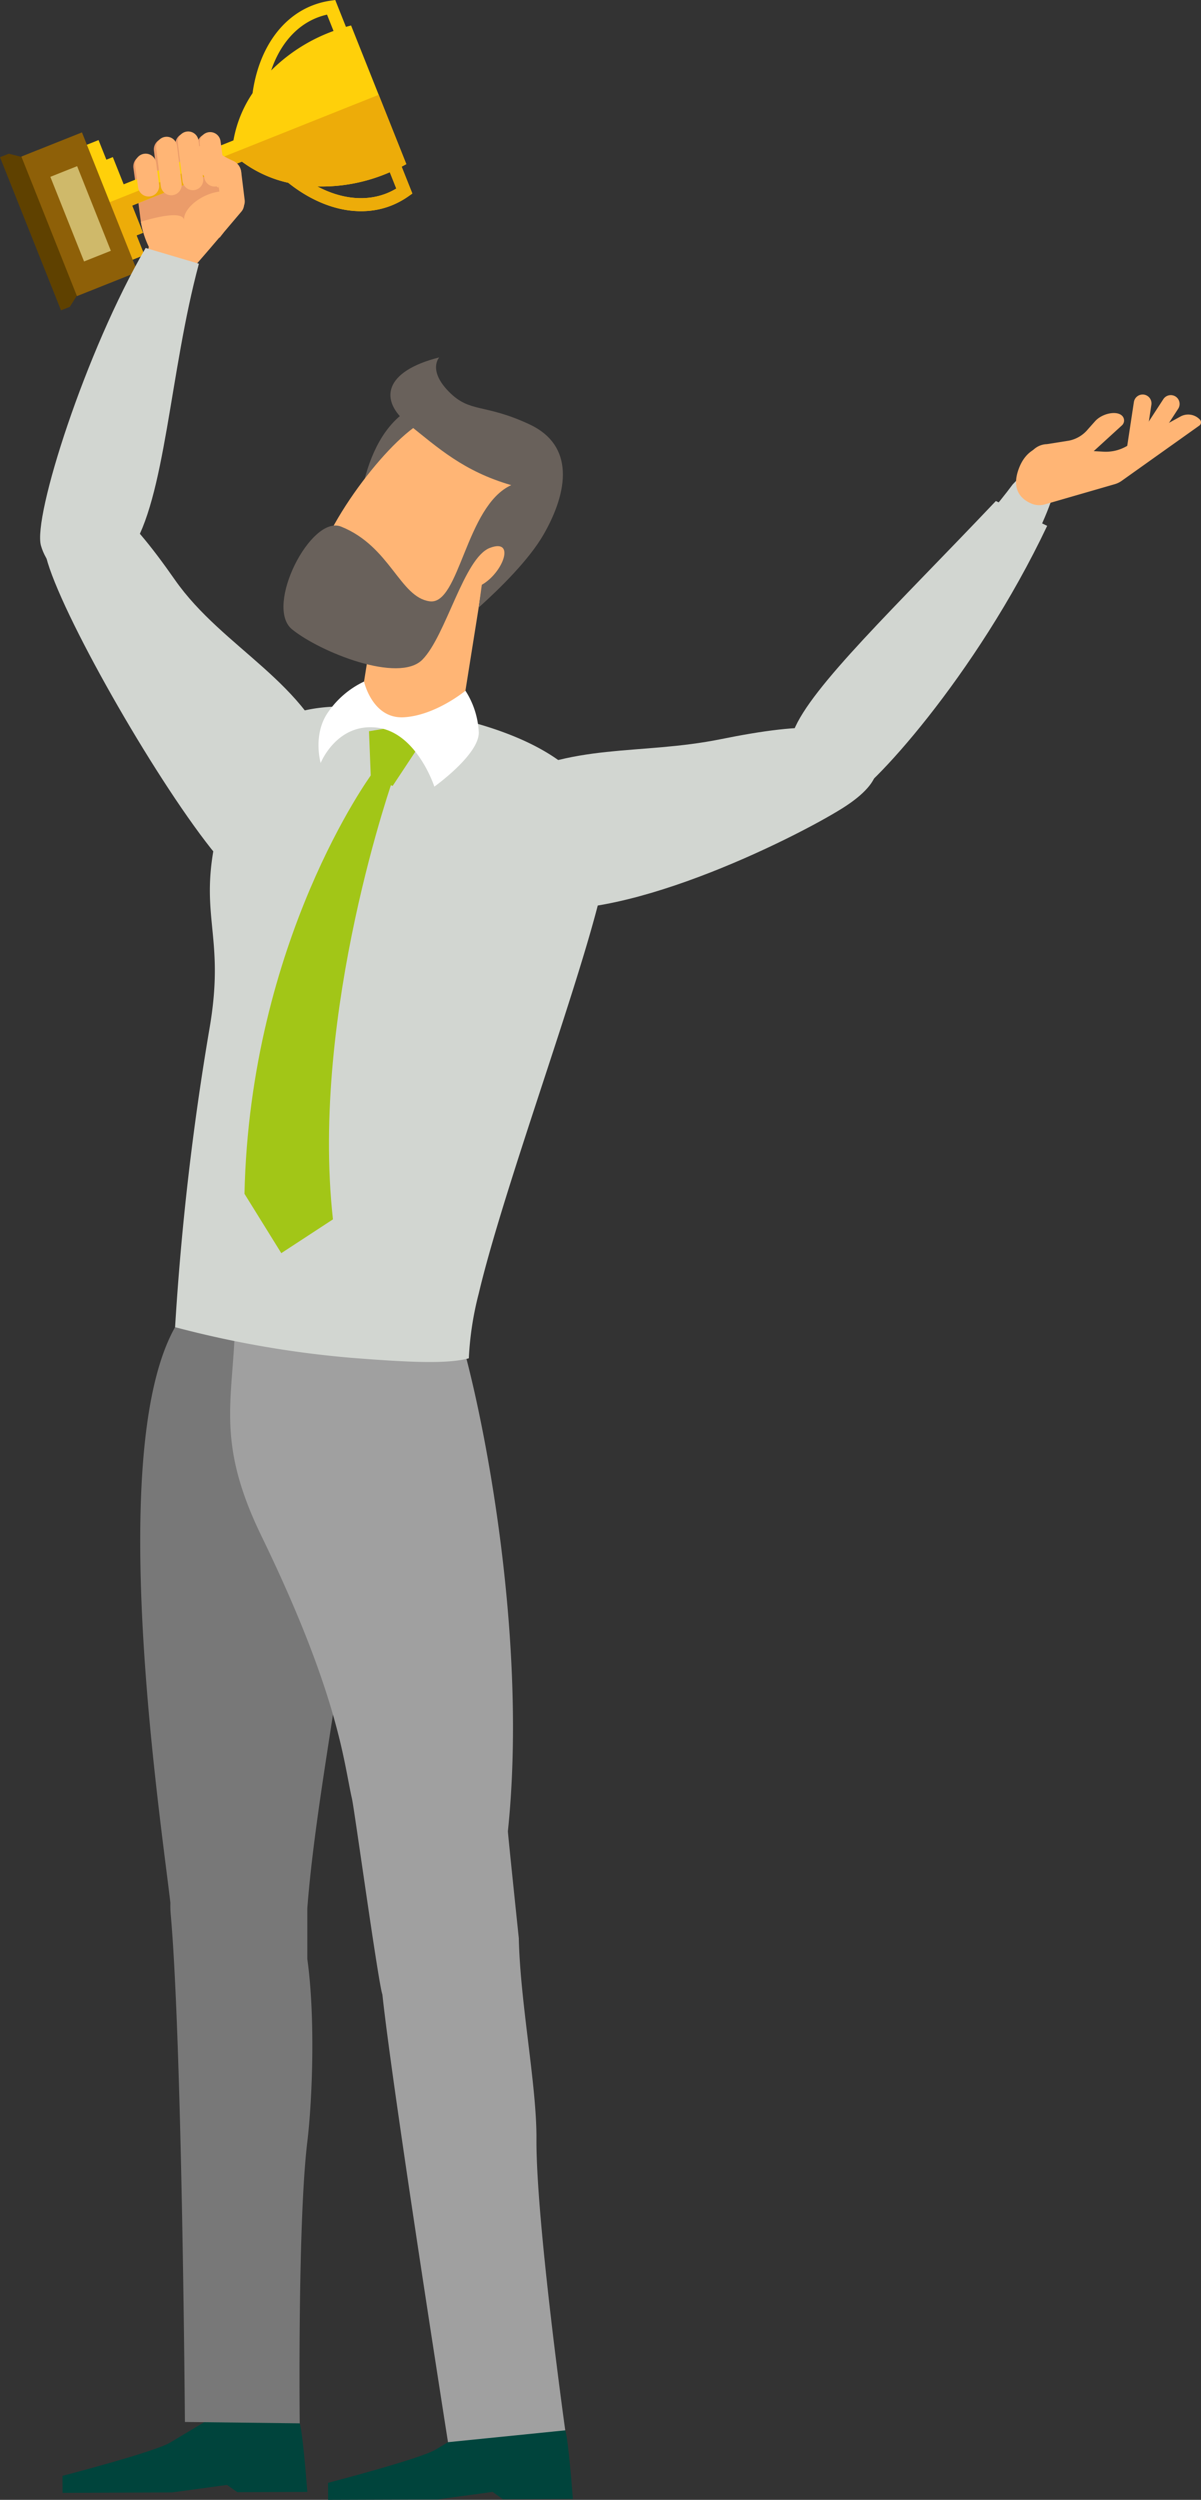 <?xml version="1.0" encoding="UTF-8"?>
<svg xmlns="http://www.w3.org/2000/svg" width="262.383" height="546.037" viewBox="0 0 262.383 546.037">
  <rect x="0" y="0" width="262.383" height="546.037" fill="#333333" stroke="none"/>
  <g id="Gruppe_3945" data-name="Gruppe 3945" transform="translate(-3410.966 -670.301)">
    <path id="Pfad_5840" data-name="Pfad 5840" d="M3422.828,773.8c7.684-4.833,15.38,2.48,25.882,17.511s29.321,22.448,34.9,40.717-14.152,34.253-26.983,18.019-32.986-51.691-36.048-63.682S3422.828,773.8,3422.828,773.8Z" transform="translate(0.48 5.658)" fill="#d2d6d1"></path>
    <path id="Pfad_5841" data-name="Pfad 5841" d="M3458.272,719.523l-.815,1.055-15.51,2.01h0a20.263,20.263,0,0,1-1.736-5.444h-.006l-.041-.32-1.479-11.4-.007-.065a2.262,2.262,0,0,1,1.954-2.535l0-.013a2.274,2.274,0,0,1,2.537,1.965l-.016-.122a.19.19,0,0,0,.213.164h0a.191.191,0,0,0,.165-.213l-.2-1.542a2.263,2.263,0,0,1,2.031-2.544,2.3,2.3,0,0,1,2.465,2.021l.05.381a.191.191,0,0,0,.214.164h0a.19.19,0,0,0,.164-.213l-.142-1.1a2.263,2.263,0,0,1,1.953-2.535h0a2.264,2.264,0,0,1,2.535,1.954l.2,1.533a.2.2,0,0,0,.184.176.19.19,0,0,0,.2-.215l-.07-.536a2.265,2.265,0,0,1,1.954-2.535h0a2.265,2.265,0,0,1,2.536,1.954l1.189,9.178.227,6.476A3.575,3.575,0,0,1,3458.272,719.523Z" transform="translate(1.535 1.604)" fill="#eb9c6a"></path>
    <path id="Pfad_5842" data-name="Pfad 5842" d="M3440.711,702.436h0a2.474,2.474,0,0,0-2.124,2.779l.689,5.069a2.474,2.474,0,0,0,2.782,2.123h0a2.474,2.474,0,0,0,2.123-2.782l-.688-5.065A2.473,2.473,0,0,0,3440.711,702.436Z" transform="translate(1.531 1.781)" fill="#eb9c6a"></path>
    <path id="Pfad_5843" data-name="Pfad 5843" d="M3449.349,697.862h0a2.4,2.4,0,0,0-2.056,2.7l1.073,8.7a2.4,2.4,0,0,0,2.694,2.056h0a2.4,2.4,0,0,0,2.055-2.695l-1.073-8.708A2.4,2.4,0,0,0,3449.349,697.862Z" transform="translate(2.013 1.527)" fill="#eb9c6a"></path>
    <path id="Pfad_5844" data-name="Pfad 5844" d="M3444.9,698.957h0a2.4,2.4,0,0,0-2.062,2.7l1.051,8.6a2.4,2.4,0,0,0,2.7,2.061h0a2.4,2.4,0,0,0,2.061-2.7l-1.051-8.6A2.4,2.4,0,0,0,3444.9,698.957Z" transform="translate(1.766 1.588)" fill="#eb9c6a"></path>
    <path id="Pfad_5845" data-name="Pfad 5845" d="M3453.884,697.994h0a2.427,2.427,0,0,0-2.082,2.727l1.043,7.757a2.428,2.428,0,0,0,2.728,2.082h0a2.428,2.428,0,0,0,2.083-2.729l-1.042-7.752A2.428,2.428,0,0,0,3453.884,697.994Z" transform="translate(2.263 1.535)" fill="#eb9c6a"></path>
    <g id="Gruppe_3930" data-name="Gruppe 3930" transform="translate(3410.966 670.301)">
      <path id="Pfad_5846" data-name="Pfad 5846" d="M3410.966,702.876l13.326,33.447,1.923-.766,2.352-3.7-11.424-28.673-4.253-1.07Z" transform="translate(-3410.966 -668.537)" fill="#5f4100"></path>
      <path id="Pfad_5847" data-name="Pfad 5847" d="M3472.958,710.223c7.213,5.764,15.533,7.762,22.573,4.957a17.943,17.943,0,0,0,3.62-1.956l.922-.647-2.341-5.874c.348-.177.688-.363,1.024-.55l-12.065-30.283c-.373.093-.746.2-1.122.3l-2.339-5.872-1.115.164a17.907,17.907,0,0,0-3.974,1.069c-7.039,2.8-11.708,9.976-12.975,19.121a26.682,26.682,0,0,0-4.173,10.311l-23.984,9.6-2.369-5.948-1.414.564-1.706-4.281-2.962,1.179,10,25.1,2.963-1.18-1.707-4.282,1.414-.564-2.371-5.948,23.984-9.6A26.739,26.739,0,0,0,3472.958,710.223Zm23.614,1.264a14.631,14.631,0,0,1-2.1,1.043c-4.661,1.857-10.016,1.216-15.15-1.5a37.239,37.239,0,0,0,14.837-2.7c.334-.133.663-.271.99-.415Zm-17.373-37.3a15.324,15.324,0,0,1,2.236-.691l1.422,3.567c-.335.123-.669.247-1,.38a37.3,37.3,0,0,0-12.625,8.247C3471.089,680.186,3474.538,676.042,3479.2,674.185Z" transform="translate(-3409.99 -670.301)" fill="#ffd00a"></path>
      <path id="Pfad_5848" data-name="Pfad 5848" d="M3472.7,709.134c7.213,5.764,15.533,7.762,22.573,4.957a17.943,17.943,0,0,0,3.62-1.956l.922-.647-2.341-5.874c.348-.177.688-.363,1.024-.55l-6.033-15.143L3433.3,713.54l5,12.55,2.963-1.18-1.707-4.282,1.414-.564-2.371-5.948,23.984-9.6A26.739,26.739,0,0,0,3472.7,709.134Zm21.2-1.885c.334-.133.663-.271.99-.415l1.42,3.564a14.631,14.631,0,0,1-2.1,1.043c-4.661,1.857-10.016,1.216-15.15-1.5A37.239,37.239,0,0,0,3493.9,707.249Z" transform="translate(-3409.728 -669.213)" fill="#edac09"></path>
      <rect id="Rechteck_1391" data-name="Rechteck 1391" width="14.251" height="32.815" transform="translate(4.668 34.196) rotate(-21.723)" fill="#8e6008"></rect>
      <rect id="Rechteck_1392" data-name="Rechteck 1392" width="6.299" height="19.9" transform="translate(10.999 38.624) rotate(-21.722)" fill="#cfb96a"></rect>
    </g>
    <g id="Gruppe_3934" data-name="Gruppe 3934" transform="translate(3438.882 699.019)">
      <g id="Gruppe_3931" data-name="Gruppe 3931" transform="translate(1.593)">
        <path id="Pfad_5849" data-name="Pfad 5849" d="M3440.927,702.125h0a2.31,2.31,0,0,0-1.982,2.6l.642,4.733a2.31,2.31,0,0,0,2.6,1.982h0a2.311,2.311,0,0,0,1.982-2.6l-.643-4.73A2.31,2.31,0,0,0,3440.927,702.125Z" transform="translate(-3438.925 -697.256)" fill="#ffb575"></path>
        <path id="Pfad_5850" data-name="Pfad 5850" d="M3449.733,697.531h0a2.276,2.276,0,0,0-1.952,2.56l1.018,8.272a2.278,2.278,0,0,0,2.561,1.954h0a2.277,2.277,0,0,0,1.953-2.56l-1.02-8.274A2.276,2.276,0,0,0,3449.733,697.531Z" transform="translate(-3438.435 -697.51)" fill="#ffb575"></path>
        <path id="Pfad_5851" data-name="Pfad 5851" d="M3445.276,698.626h0a2.29,2.29,0,0,0-1.965,2.575l1,8.2a2.291,2.291,0,0,0,2.575,1.965h0a2.292,2.292,0,0,0,1.965-2.576l-1-8.2A2.291,2.291,0,0,0,3445.276,698.626Z" transform="translate(-3438.682 -697.45)" fill="#ffb575"></path>
        <path id="Pfad_5852" data-name="Pfad 5852" d="M3454.284,697.66h0a2.289,2.289,0,0,0-1.964,2.572l.983,7.315a2.289,2.289,0,0,0,2.574,1.963h0a2.288,2.288,0,0,0,1.963-2.573l-.983-7.312A2.29,2.29,0,0,0,3454.284,697.66Z" transform="translate(-3438.183 -697.503)" fill="#ffb575"></path>
      </g>
      <g id="Gruppe_3933" data-name="Gruppe 3933" transform="translate(0 2.937)">
        <path id="Pfad_5853" data-name="Pfad 5853" d="M3437.415,743.15l18.2-21.043c.123-.159,2.622-3.059,2.778-3.272a3.566,3.566,0,0,0,.683-2.233c-.084-2.318-.248-6.723-.248-6.723-4.636-.132-9.416,3.667-9.1,6.338-.312-2.658-9.454.336-9.454.336h.005a20.3,20.3,0,0,0,1.737,5.444Z" transform="translate(-3437.415 -699.762)" fill="#ffb575"></path>
        <path id="Pfad_5854" data-name="Pfad 5854" d="M3461.085,710.934h0a2.379,2.379,0,0,0-3.354.261l-3.518,4.155a2.378,2.378,0,0,0,.26,3.354h0a2.378,2.378,0,0,0,3.353-.261l3.519-4.156A2.379,2.379,0,0,0,3461.085,710.934Z" transform="translate(-3436.515 -699.735)" fill="#ffb575"></path>
        <path id="Pfad_5855" data-name="Pfad 5855" d="M3458.266,703.842h0a2.632,2.632,0,0,0-2.306,2.923l.737,5.98a2.632,2.632,0,0,0,2.922,2.306h0a2.633,2.633,0,0,0,2.307-2.922l-.738-5.982A2.632,2.632,0,0,0,3458.266,703.842Z" transform="translate(-3436.388 -700.097)" fill="#ffb575"></path>
        <g id="Gruppe_3932" data-name="Gruppe 3932" transform="translate(14.344)">
          <path id="Pfad_5856" data-name="Pfad 5856" d="M3460.669,708.548a2.986,2.986,0,0,0-1.4-4.2,21.141,21.141,0,0,1-2.656-1.4l-2.887-1.8a1.585,1.585,0,0,0-2.2.426,3.652,3.652,0,0,0,1.138,4.891l3.3,2.756c1.406,1.382-.488-1.647.477-3.366Z" transform="translate(-3451.006 -700.261)" fill="#ffb575"></path>
          <path id="Pfad_5857" data-name="Pfad 5857" d="M3461.053,707.968a2.988,2.988,0,0,0-1.4-4.2,20.931,20.931,0,0,1-2.656-1.4l-2.887-1.8a1.583,1.583,0,0,0-2.2.425,3.65,3.65,0,0,0,1.137,4.89l3.3,2.757a2.99,2.99,0,0,0,4.7-.669Z" transform="translate(-3450.984 -700.293)" fill="#ffb575"></path>
        </g>
      </g>
    </g>
    <path id="Pfad_5858" data-name="Pfad 5858" d="M3453.959,725.064c-6.4,23.747-7.3,51.331-14.862,62.59-8.353,12.43-17.6,6.075-19.639-1.006-1.817-6.317,9.75-42.505,22.865-65.032Z" transform="translate(0.46 2.846)" fill="#d2d6d1"></path>
    <path id="Pfad_5859" data-name="Pfad 5859" d="M3460.334,1168.482c7.437,1.128,14.687,1.434,15.392,3.521s1.66,14.979,1.66,14.979l-15.284.058-2.252-1.592-12.041,1.646-23.888.091-.016-3.715s20.1-5.219,23.489-7.253C3451.627,1173.68,3460.334,1168.482,3460.334,1168.482Z" transform="translate(0.717 27.627)" fill="#00443c"></path>
    <path id="Pfad_5860" data-name="Pfad 5860" d="M3515.3,1169.927c7.437,1.128,14.686,1.433,15.392,3.521s1.66,14.979,1.66,14.979l-15.285.058-2.252-1.592-12.041,1.647-23.887.091-.017-3.716s20.1-5.218,23.49-7.252C3506.591,1175.125,3515.3,1169.927,3515.3,1169.927Z" transform="translate(3.766 27.707)" fill="#00443c"></path>
    <path id="Pfad_5861" data-name="Pfad 5861" d="M3476.494,1072.438c3.117-41.035,20.459-103.1,5.075-121.991s-22.541-13.917-22.541-13.917c-31.385,4.726-15.125,111.613-12.447,134.665a22.171,22.171,0,0,0,.074,2.539c2.5,27.954,3.1,110.864,3.1,110.864l25.081.3s-.48-43.789,1.66-61.5c1.1-9.081,1.788-27.119,0-39.933Z" transform="translate(1.61 14.731)" fill="#787878"></path>
    <g id="Gruppe_3935" data-name="Gruppe 3935" transform="translate(3488.243 777.84)">
      <path id="Pfad_5862" data-name="Pfad 5862" d="M3515.49,772.19l-22.616.9-8.691,54.585,21.917,3.489Z" transform="translate(-3484.183 -772.19)" fill="#ffb575"></path>
    </g>
    <path id="Pfad_5863" data-name="Pfad 5863" d="M3531.815,1187.152s-6.4-45.78-6.291-63.623c.069-11.772-3.551-29.659-3.855-43.864,0,0-2.418-23.071-2.385-23.392,4.087-39.111-3.985-84.62-9.7-105.628a38.631,38.631,0,0,0-27.481-27.838c-12.627,3.7-21.946,7.491-22.429,23.091-.514,16.639-4.15,25.484,5.767,45.91,16.977,34.966,17.967,49.5,19.782,57.4.51,2.216,5.819,40.713,6.642,42.735,2.234,20.985,14.333,97.8,14.333,97.8Z" transform="translate(2.642 14.003)" fill="#a0a0a0"></path>
    <path id="Pfad_5864" data-name="Pfad 5864" d="M3496.7,819.978c-14.544-1.011-5.362-3.206-7.956-3.361-21.413-1.271-26.907,6.511-31.848,25.382-5.278,20.162,1.577,23.372-2.2,45.032a608.18,608.18,0,0,0-7.488,65.057,224.718,224.718,0,0,0,38.58,6.7c13.465,1.068,21.113,1.31,25.592.1a68.94,68.94,0,0,1,2.172-14.168c6.385-27.019,27.782-82.573,28.187-96.4.522-17.834-17.733-25.339-31.478-28.85C3505.93,818.356,3500.422,820.236,3496.7,819.978Z" transform="translate(2.01 8.107)" fill="#d2d6d1"></path>
    <g id="Gruppe_3937" data-name="Gruppe 3937" transform="translate(3506.367 769.633)">
      <g id="Gruppe_3936" data-name="Gruppe 3936">
        <path id="Pfad_5865" data-name="Pfad 5865" d="M3596.961,827.9c-2.226-8.782-15.525-8.138-33.464-4.506s-32.5.55-49.117,9.911-19.977,19.872,5.652,26.427c20.012,5.118,59.434-14.644,69.9-21.2S3596.961,827.9,3596.961,827.9Z" transform="translate(-3501.354 -761.283)" fill="#d2d6d1"></path>
        <path id="Pfad_5866" data-name="Pfad 5866" d="M3623.089,770.9c-13.425,18.121-41.724,41.994-46.47,54.036s4.313,15.5,10.35,13.479,36.793-42.384,44.366-63.457S3623.089,770.9,3623.089,770.9Z" transform="translate(-3497.254 -764.414)" fill="#d2d6d1"></path>
        <path id="Pfad_5867" data-name="Pfad 5867" d="M3619.487,773.988c-21.929,23.137-40.4,40.581-44.191,50.2-4.747,12.041,5.327,17.359,11.364,15.335,4.921-1.651,28.47-27.281,44.037-60.112Z" transform="translate(-3497.322 -763.883)" fill="#d2d6d1"></path>
      </g>
    </g>
    <g id="Gruppe_3938" data-name="Gruppe 3938" transform="translate(3464.377 828.993)">
      <path id="Pfad_5868" data-name="Pfad 5868" d="M3492.763,827.978l-3.476,2.785s-26.5,36.125-27.716,91.554l8.043,12.964L3480.9,927.9c-5.037-45.4,13.448-97.165,13.448-97.165Z" transform="translate(-3461.571 -820.249)" fill="#a2c617"></path>
      <path id="Pfad_5869" data-name="Pfad 5869" d="M3487.346,821.685l.4,10.172,4.772,1.77,6.655-10.059-5.6-2.913Z" transform="translate(-3460.142 -820.655)" fill="#a2c617"></path>
    </g>
    <path id="Pfad_5870" data-name="Pfad 5870" d="M3479,818.031a19.842,19.842,0,0,1,7.843-6.68s1.808,8.224,8.739,7.8,13.415-5.8,13.415-5.8a18.43,18.43,0,0,1,2.916,9.156c0,4.875-9.71,11.793-9.71,11.793s-3.854-11.909-12.611-12.895-12.223,7.731-12.223,7.731S3475.56,822.924,3479,818.031Z" transform="translate(3.656 7.822)" fill="#fff"></path>
    <g id="Gruppe_3940" data-name="Gruppe 3940" transform="translate(3472.89 748.364)">
      <path id="Pfad_5871" data-name="Pfad 5871" d="M3497.16,754.531c-12.866,6.745-12.356,29.485-12.356,29.485l23.274-21.036Z" transform="translate(-3468.796 -743.693)" fill="#69615b"></path>
      <g id="Gruppe_3939" data-name="Gruppe 3939">
        <path id="Pfad_5872" data-name="Pfad 5872" d="M3523.052,766.486c-9.118-15.432-19.148-13.764-28.906-4.364s-22.918,29.79-17.175,36.693,20.751,10.374,30.437.656c2.806-2.816,7.033-5.309,9.649-8.679C3523.466,782.537,3526.707,772.672,3523.052,766.486Z" transform="translate(-3469.308 -743.669)" fill="#ffb575"></path>
        <path id="Pfad_5873" data-name="Pfad 5873" d="M3503.677,744.262c-12.04,3.045-13.292,9.351-6.759,14.571s12.09,10.322,22.481,13.332c-9.988,4.569-11.25,26.242-17.8,25.38s-8.609-12-19.366-16.318c-6.6-2.653-16.847,17.482-10.7,22.453s23.282,11.853,28.459,6.609,9.077-22.272,14.755-24.419,2.871,5.443-1.771,8.063l-.677,4.962c4.706-4.23,11.033-10.469,14.185-15.967,5.388-9.4,6.806-19.421-3.108-24.044s-12.955-2.4-17.607-7.136S3503.677,744.262,3503.677,744.262Z" transform="translate(-3469.637 -744.262)" fill="#69615b"></path>
      </g>
    </g>
    <g id="Gruppe_3944" data-name="Gruppe 3944" transform="translate(3632.944 756.48)">
      <path id="Pfad_5874" data-name="Pfad 5874" d="M3645.643,767.288h0a1.936,1.936,0,0,1-1.623-2.2l1.745-11.5a1.94,1.94,0,0,1,2.2-1.62h0a1.936,1.936,0,0,1,1.623,2.2l-1.745,11.5A1.939,1.939,0,0,1,3645.643,767.288Z" transform="translate(-3620.022 -751.952)" fill="#ffb575"></path>
      <path id="Pfad_5875" data-name="Pfad 5875" d="M3646.34,765.378h0a1.93,1.93,0,0,1-.569-2.667l6.347-9.759a1.942,1.942,0,0,1,2.674-.571h0a1.93,1.93,0,0,1,.57,2.667l-6.346,9.76A1.943,1.943,0,0,1,3646.34,765.378Z" transform="translate(-3619.94 -751.945)" fill="#ffb575"></path>
      <g id="Gruppe_3943" data-name="Gruppe 3943" transform="translate(0 4.04)">
        <g id="Gruppe_3942" data-name="Gruppe 3942">
          <g id="Gruppe_3941" data-name="Gruppe 3941" transform="translate(2.184)">
            <path id="Pfad_5876" data-name="Pfad 5876" d="M3626.645,771.774h0a4.449,4.449,0,0,1-2.843-6.243l.219-.449a4.467,4.467,0,0,1,3.883-2.507l4.8-.762a7.172,7.172,0,0,0,4.2-2.532l1.507-1.689c1.559-1.777,4.9-2.439,6.011-1.118h0a1.445,1.445,0,0,1-.175,2.042l-13.4,12.242A4.476,4.476,0,0,1,3626.645,771.774Z" transform="translate(-3623.35 -755.779)" fill="#ffb575"></path>
          </g>
          <path id="Pfad_5877" data-name="Pfad 5877" d="M3627.635,775.7l15.217-4.4a4.974,4.974,0,0,0,1.505-.728l16.967-12.074a.858.858,0,0,0,.134-1.281h0a3.5,3.5,0,0,0-4.263-.691l-11.907,6.564a9.083,9.083,0,0,1-4.889,1.114l-6.434-.359s-8.917-4.084-12.024,3.913c-1.949,5.018.847,7.049,2.825,7.835A4.428,4.428,0,0,0,3627.635,775.7Z" transform="translate(-3621.281 -755.762)" fill="#ffb575"></path>
        </g>
      </g>
    </g>
  </g>
</svg>
